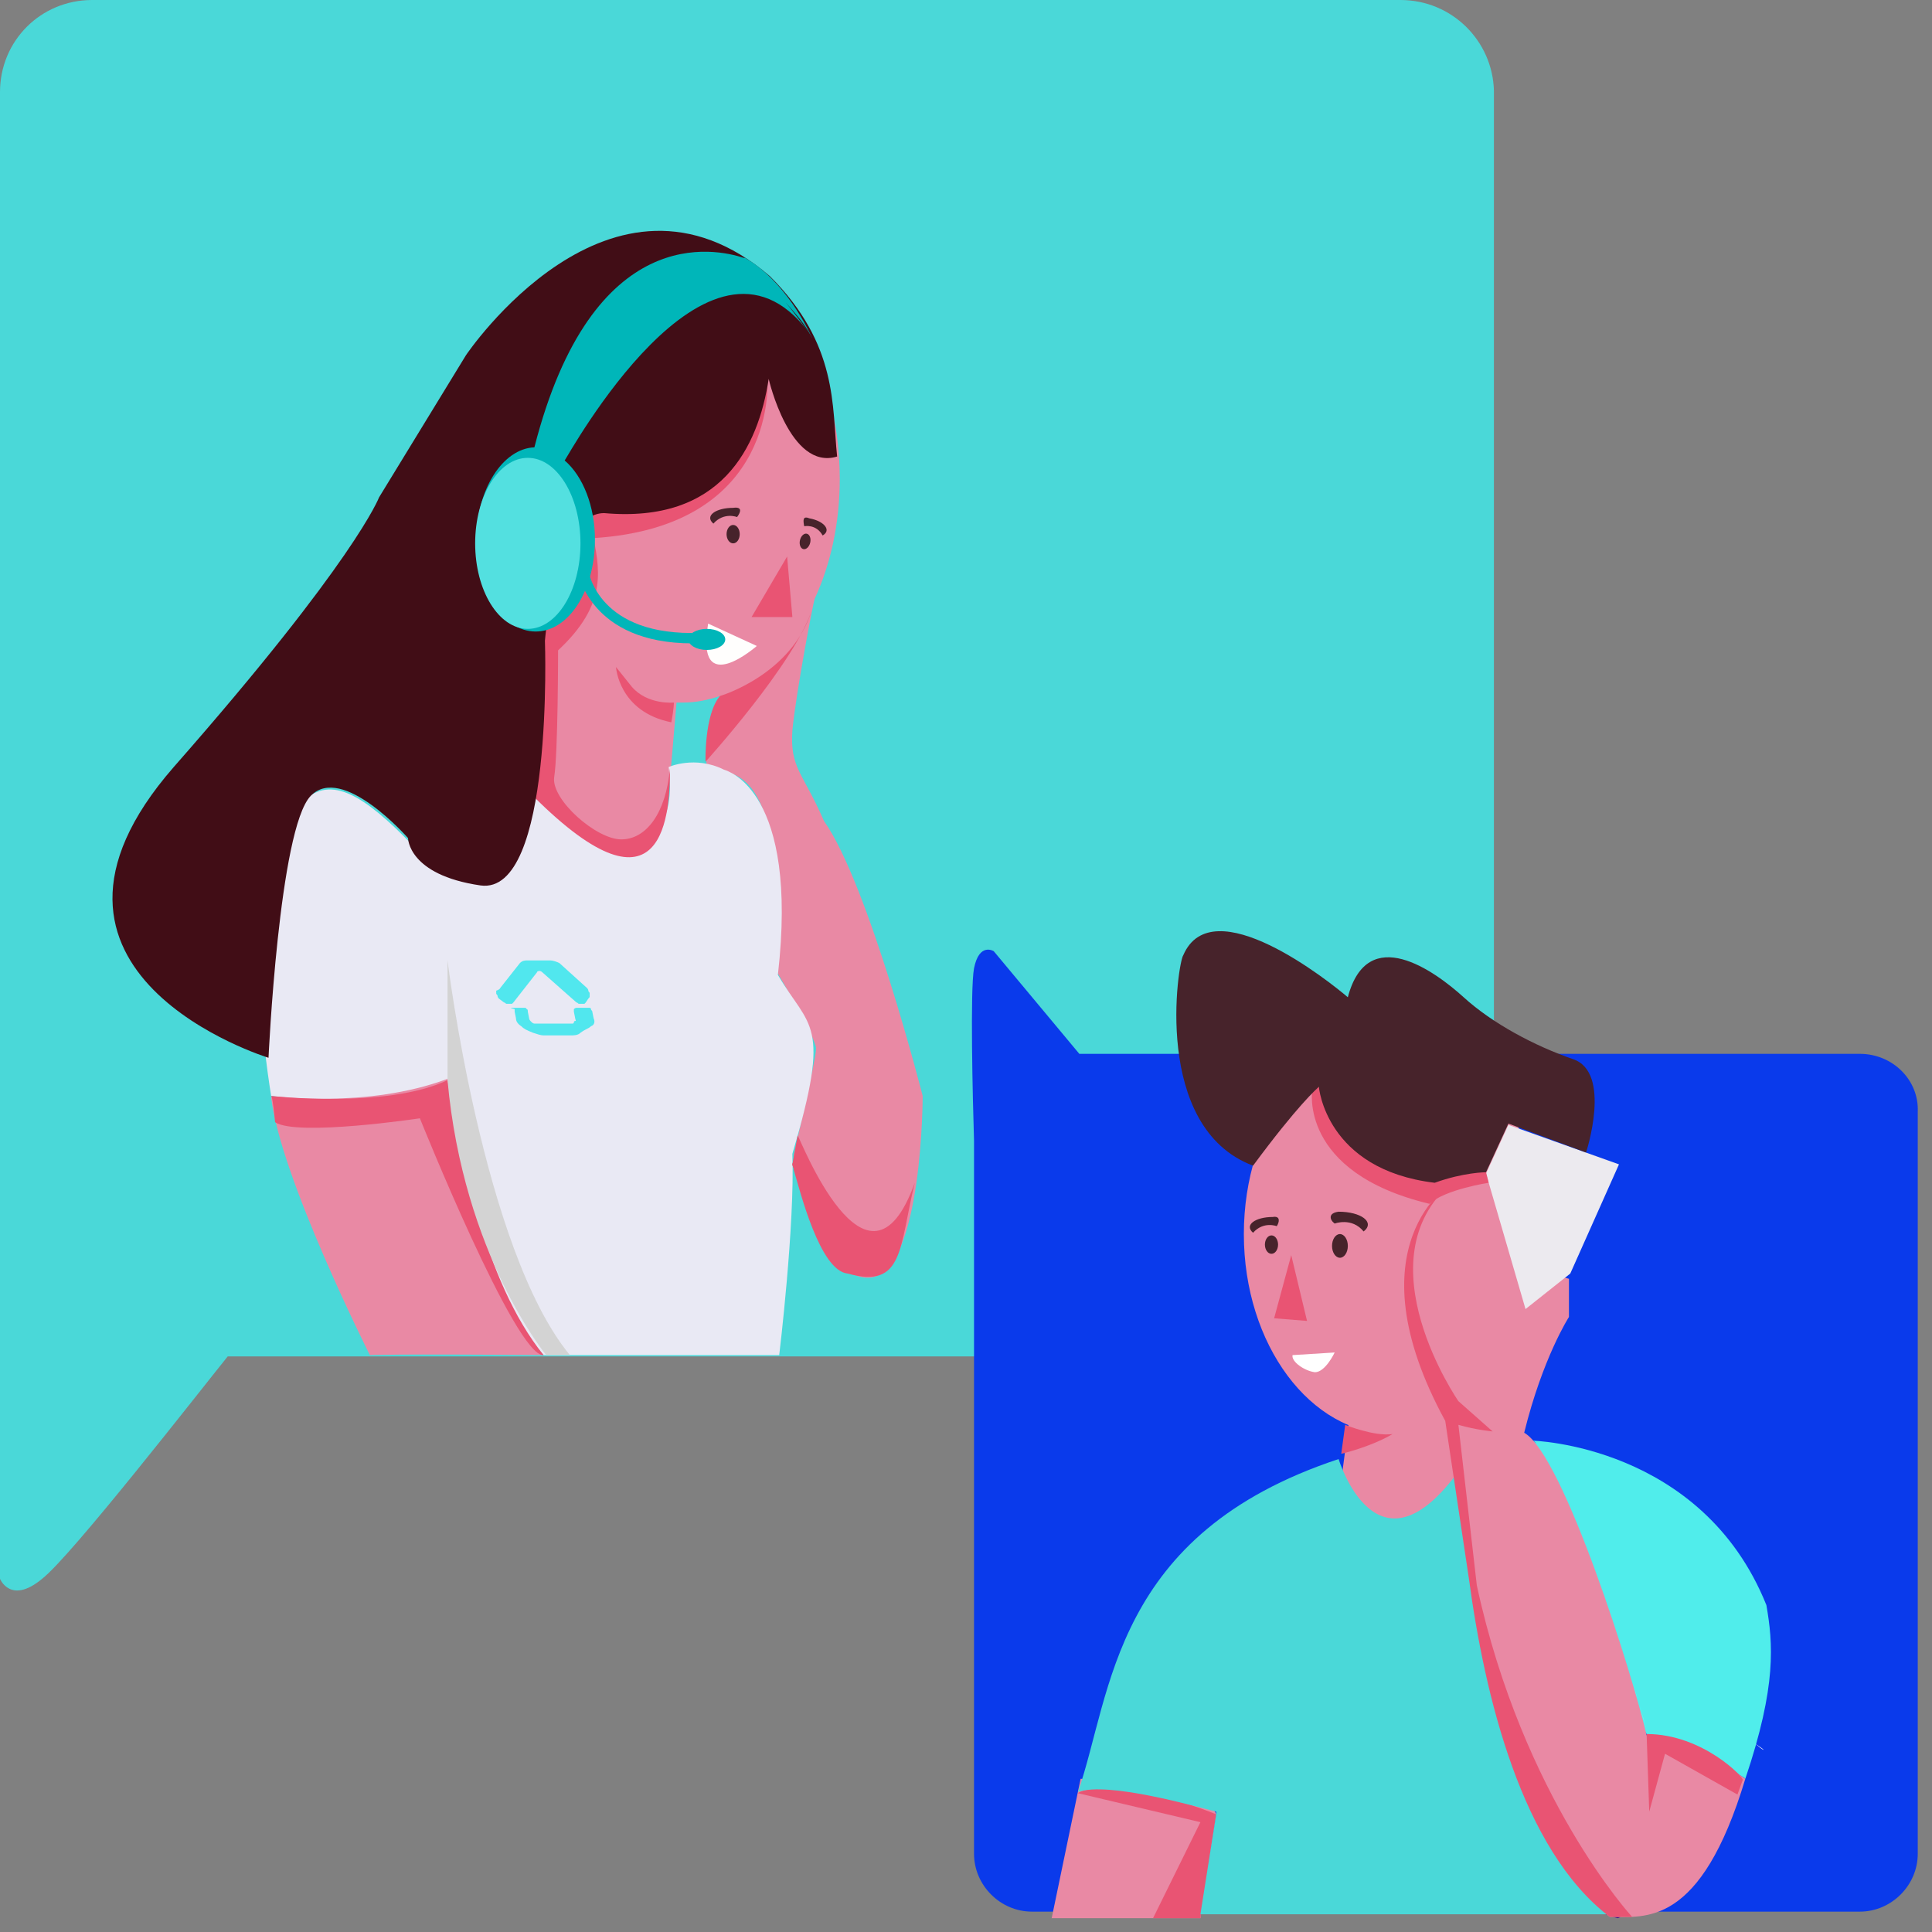 <svg width="118" height="118" viewBox="0 0 118 118" fill="none" xmlns="http://www.w3.org/2000/svg">
<rect x="0" y="0" width="118" height="118" fill="#808080" stroke="none"/>
<path d="M85.536 0H5.627C2.492 0 0 2.491 0 5.625V75.695V77.222V96.427C0 96.427 0.643 98.034 2.573 96.427C4.341 95.061 12.22 84.936 13.908 82.846H85.617C88.752 82.846 91.244 80.355 91.244 77.222V5.544C91.164 2.491 88.672 0 85.536 0Z" fill="#4AD8D8"/>
<path d="M113.593 64.365H65.921L60.696 58.097C60.696 58.097 59.811 57.534 59.49 59.141C59.248 60.427 59.409 67.097 59.49 69.668V113.221C59.49 115.149 61.097 116.756 63.027 116.756H113.593C115.522 116.756 117.13 115.149 117.13 113.221V67.9C117.211 65.972 115.603 64.365 113.593 64.365Z" fill="#0A3AEB"/>
<path d="M66.001 108.64C66.001 108.64 73.88 109.283 74.282 110.81C73.317 117.158 73.317 117.158 73.317 117.158H64.233L66.001 108.64Z" fill="#E989A4"/>
<path d="M74.282 110.81L73.317 117.158H70.423L73.317 111.292L65.841 109.524C65.841 109.444 67.931 108.319 74.282 110.81Z" fill="#E95473"/>
<path d="M56.354 66.936C56.354 66.936 56.354 77.543 53.219 78.025C50.084 78.427 48.476 70.552 48.476 70.552C48.476 70.552 49.843 64.686 49.843 64.043C49.843 63.4 47.511 59.463 47.511 59.463C47.913 46.285 44.778 47.41 43.17 46.847C43.009 45.481 43.411 43.794 43.974 42.508C43.251 42.749 42.527 42.91 41.723 42.91C41.562 42.91 41.402 42.91 41.321 42.91L40.115 56.972L31.513 56.249L33.282 35.597C32.639 33.749 32.157 31.58 32.157 29.249C32.157 21.696 36.417 15.589 41.723 15.589C47.029 15.589 51.29 21.696 51.29 29.249C51.29 31.981 50.727 34.472 49.762 36.562C49.682 36.722 48.637 42.187 48.396 44.597C48.235 46.928 49.039 47.169 50.325 50.142C53.058 53.999 56.354 66.936 56.354 66.936Z" fill="#E989A4"/>
<path d="M28.137 67.74C28.137 67.74 29.745 79.713 33.202 82.766C24.037 82.686 22.59 82.766 22.59 82.766C22.59 82.766 17.123 71.918 16.561 67.016C26.77 65.731 27.574 64.365 28.137 67.74Z" fill="#E989A4"/>
<path d="M48.395 70.472C48.556 74.811 47.592 82.766 47.592 82.766H33.202C33.202 82.766 28.86 78.427 27.333 65.891C22.429 67.74 16.561 66.936 16.561 66.936C16.561 66.936 13.988 51.588 17.927 49.66C19.535 47.329 21.384 47.972 24.117 50.544C26.851 53.115 29.664 57.615 32.8 47.972C34.97 52.553 41.723 53.677 40.839 46.847C40.839 46.847 42.447 46.124 44.215 47.008C44.456 47.088 48.797 48.294 47.511 59.543C49.441 62.838 50.807 62.356 48.395 70.472Z" fill="#E9E9F4"/>
<path d="M85.054 87.587C90.071 87.587 94.138 82.119 94.138 75.373C94.138 68.628 90.071 63.159 85.054 63.159C80.037 63.159 75.97 68.628 75.97 75.373C75.97 82.119 80.037 87.587 85.054 87.587Z" fill="#E989A4"/>
<path d="M82.621 85.036L81.399 94.439L88.654 95.381L89.876 85.978L82.621 85.036Z" fill="#E989A4"/>
<path d="M106.599 108.64C106.438 108.48 106.278 108.48 106.036 108.239C104.509 107.516 100.891 106.23 100.891 106.23C100.087 106.069 98.48 99.319 98.319 98.917C96.229 93.534 93.656 88.15 93.576 87.989L93.817 88.15C93.737 88.07 93.656 87.989 93.576 87.989C93.576 87.989 103.946 88.23 107.885 98.034C108.287 100.364 108.528 102.935 106.599 108.64Z" fill="#50EDEB"/>
<path d="M100.57 105.667C100.409 105.105 100.087 104.06 99.685 102.614C100.007 103.819 100.328 104.783 100.57 105.667Z" fill="white"/>
<path d="M107.724 106.873C107.644 106.873 107.483 106.712 107.162 106.471C107.403 106.632 107.644 106.792 107.724 106.873Z" fill="white"/>
<path d="M89.154 89.757C89.154 89.757 87.385 113.944 98.801 117.158C101.615 116.515 89.154 89.757 89.154 89.757Z" fill="#3A1287"/>
<path d="M88.993 87.587C88.993 87.587 89.154 110.408 98.319 117.078C100.489 117.078 103.866 117.721 106.599 108.64C104.911 107.516 102.981 105.989 100.57 105.989C99.766 102.453 95.505 88.873 93.093 87.507C94.219 82.927 95.826 80.436 95.826 80.436V78.105C95.826 78.105 91.244 76.579 89.958 79.793C88.672 83.007 88.993 87.587 88.993 87.587Z" fill="#E989A4"/>
<path d="M90.762 71.677L92.128 68.704L98.881 71.115L95.907 77.784L93.174 79.954L90.762 71.677Z" fill="#ECEAEF"/>
<path d="M49.602 20.651C49.602 20.571 49.521 20.571 49.521 20.491C49.521 20.41 49.441 20.33 49.36 20.33C49.36 20.41 49.441 20.41 49.441 20.491C49.521 20.491 49.602 20.571 49.602 20.651Z" fill="#E95473"/>
<path d="M49.682 20.651C49.601 20.571 49.601 20.491 49.521 20.491C49.521 20.571 49.601 20.571 49.682 20.651Z" fill="#E95473"/>
<path d="M46.868 23.062C46.868 23.062 47.672 32.142 36.256 32.865C36.658 35.035 37.141 37.285 33.282 40.419C33.362 38.812 32.719 32.544 32.719 32.544L42.205 23.705L46.868 23.062Z" fill="#E95473"/>
<path d="M34.086 39.695C34.086 39.695 34.086 46.044 33.845 47.49C33.684 48.856 36.417 51.267 37.945 51.267C39.472 51.267 40.678 49.66 40.919 46.927C40.919 49.499 40.678 56.731 32.558 48.615C31.433 42.508 32.076 39.776 32.076 39.776L34.086 39.695Z" fill="#E95473"/>
<path d="M51.129 27.883C48.235 28.767 46.949 23.142 46.949 23.142C46.305 27.321 44.054 31.981 36.9 31.339C33.925 31.339 33.282 39.133 33.282 39.133C33.282 39.133 33.845 54.722 29.343 54.079C24.921 53.436 24.921 51.186 24.921 51.186C24.921 51.186 20.902 46.606 18.972 48.615C17.043 50.624 16.4 64.606 16.4 64.606C16.4 64.606 -0.402 59.463 10.612 46.847C21.706 34.231 23.153 30.374 23.153 30.374L28.459 21.696C28.459 21.696 37.301 8.518 47.029 16.875C51.209 21.053 50.807 24.83 51.129 27.883Z" fill="#410D16"/>
<path d="M49.601 20.651C49.601 20.571 49.521 20.571 49.521 20.491C49.039 19.607 48.476 19.044 47.993 18.482C48.395 18.964 48.878 19.607 49.36 20.25C43.25 12.214 34.729 27.803 34.488 28.124C35.613 29.088 36.337 30.937 36.337 32.946C36.337 36.08 34.729 38.571 32.719 38.571C30.709 38.571 29.102 36.08 29.102 32.946C29.102 29.892 30.709 27.401 32.639 27.321C36.176 13.5 43.733 15.187 45.421 15.749H45.501C47.913 17.116 49.36 20.089 49.601 20.651Z" fill="#00B6B9"/>
<path d="M16.561 66.936C16.561 66.936 23.635 67.74 27.333 65.972C28.137 70.311 29.504 78.186 33.202 82.766C31.513 82.927 25.645 68.302 25.645 68.302C25.645 68.302 18.168 69.427 16.802 68.543C16.641 66.856 16.561 66.936 16.561 66.936Z" fill="#E95473"/>
<path d="M41.16 42.91C41.16 42.91 39.553 43.07 38.588 41.945C37.623 40.74 37.623 40.74 37.623 40.74C37.623 40.74 37.784 43.472 41 44.115C41.16 43.311 41.16 42.91 41.16 42.91Z" fill="#E95473"/>
<path d="M43.974 42.508C43.974 42.508 48.396 41.222 49.602 37.205C48.556 40.499 43.09 46.526 43.09 46.526C43.09 46.526 43.009 43.633 43.974 42.508Z" fill="#E95473"/>
<path d="M48.074 33.99L48.396 37.687H45.904L48.074 33.99Z" fill="#E95473"/>
<path d="M32.237 38.41C34.013 38.41 35.453 36.072 35.453 33.187C35.453 30.302 34.013 27.964 32.237 27.964C30.461 27.964 29.021 30.302 29.021 33.187C29.021 36.072 30.461 38.41 32.237 38.41Z" fill="#53E0E0"/>
<path d="M100.57 105.908L100.73 110.649L101.695 107.114L106.117 109.605L106.438 108.721C106.599 108.641 104.026 105.908 100.57 105.908Z" fill="#E95473"/>
<path d="M82.16 87.025C82.16 87.025 83.928 87.748 85.054 87.587C83.687 88.391 81.919 88.793 81.919 88.793L82.16 87.025Z" fill="#E95473"/>
<path d="M80.15 66.534C80.15 66.534 79.266 71.597 87.305 73.525C88.27 72.641 90.923 72.24 90.923 72.24L90.762 71.597L81.919 65.088L80.15 66.534Z" fill="#E95473"/>
<path d="M96.872 70.391L92.129 68.624L90.762 71.597C90.762 71.597 89.395 71.597 87.627 72.24C80.954 71.436 80.552 66.374 80.552 66.374C80.391 66.534 79.266 67.499 76.533 71.195C70.342 68.865 71.95 58.74 72.272 58.338C74.04 54.24 81.195 59.945 82.321 60.909C83.527 56.329 87.627 59.302 89.395 60.909C91.164 62.517 93.736 63.883 96.068 64.686C98.479 65.49 96.872 70.391 96.872 70.391Z" fill="#47232B"/>
<path d="M78.864 76.659L77.819 80.516L79.829 80.677L78.864 76.659Z" fill="#E95473"/>
<path d="M31.272 61.552H31.996C32.076 61.552 32.157 61.552 32.157 61.633C32.237 61.633 32.237 61.713 32.237 61.793L32.317 62.195C32.317 62.195 32.317 62.275 32.398 62.356C32.478 62.436 32.478 62.436 32.478 62.436C32.478 62.436 32.559 62.517 32.639 62.517C32.639 62.517 32.719 62.517 32.8 62.517H34.81C34.81 62.517 34.89 62.517 34.97 62.517C34.97 62.517 35.051 62.517 35.051 62.436C35.051 62.436 35.051 62.356 35.131 62.356C35.212 62.356 35.131 62.275 35.131 62.195L35.051 61.793C35.051 61.713 35.051 61.633 35.051 61.633C35.051 61.633 35.131 61.552 35.212 61.552H35.935C36.015 61.552 36.096 61.552 36.096 61.633C36.096 61.713 36.176 61.713 36.176 61.793L36.257 62.195C36.337 62.356 36.337 62.597 36.096 62.677C35.935 62.838 35.774 62.838 35.453 63.079C35.292 63.24 35.051 63.24 34.81 63.24H33.202C33.041 63.24 32.8 63.159 32.559 63.079C32.157 62.918 31.996 62.838 31.835 62.677C31.594 62.517 31.514 62.356 31.514 62.195L31.433 61.793C31.433 61.713 31.433 61.633 31.433 61.633C31.112 61.552 31.192 61.552 31.272 61.552Z" fill="#51E7EE"/>
<path d="M30.549 60.347L31.755 58.82C31.915 58.659 32.076 58.659 32.237 58.659H33.604C33.764 58.659 34.006 58.74 34.166 58.82L35.855 60.347C35.855 60.347 35.935 60.427 35.935 60.508C35.935 60.588 36.015 60.588 36.015 60.668C36.015 60.749 36.015 60.749 36.015 60.829C36.015 60.909 36.015 60.909 35.935 60.99L35.774 61.231L35.694 61.311C35.613 61.311 35.613 61.311 35.533 61.311C35.453 61.311 35.453 61.311 35.372 61.311C35.292 61.311 35.292 61.231 35.212 61.231L33.121 59.383C33.041 59.302 32.961 59.302 32.961 59.302C32.961 59.302 32.8 59.302 32.8 59.383L31.353 61.231L31.272 61.311C31.192 61.311 31.192 61.311 31.111 61.311C31.031 61.311 31.031 61.311 30.951 61.311C30.87 61.311 30.87 61.231 30.79 61.231L30.468 60.99C30.468 60.99 30.388 60.909 30.388 60.829C30.388 60.749 30.308 60.749 30.308 60.668C30.308 60.588 30.308 60.588 30.308 60.508C30.549 60.427 30.549 60.347 30.549 60.347Z" fill="#51E7EE"/>
<path d="M33.362 82.766C33.362 82.766 28.298 76.659 27.333 65.972V58.659C27.333 58.659 29.504 76.338 34.809 82.766" fill="#D3D3D3"/>
<path d="M55.872 72.24C54.907 76.177 55.229 78.748 51.772 77.784C50.084 77.623 48.878 72.802 48.476 71.436C48.476 71.275 48.396 71.195 48.396 71.115L48.717 69.347C48.798 69.347 52.978 80.275 55.872 72.24Z" fill="#E95473"/>
<path d="M48.476 71.356C48.396 71.195 48.396 71.114 48.396 71.114V71.034C48.476 71.114 48.476 71.275 48.476 71.356Z" fill="#E95473"/>
<path d="M74.282 110.649V110.81L73.317 116.917H98.56C91.003 111.614 89.797 94.659 89.154 89.757C84.089 96.828 81.758 89.114 81.758 89.114C67.931 93.694 67.931 103.417 65.841 109.444C67.69 108.801 72.995 110.328 74.282 110.649Z" fill="#4AD8D8"/>
<path d="M90.199 96.828L89.074 87.025C90.199 87.346 91.164 87.427 91.164 87.427L89.074 85.578C89.074 85.578 83.125 76.98 88.672 72.239C88.672 72.239 82.401 76.016 88.27 86.784L89.717 96.426C90.681 103.578 92.932 112.98 98.319 117.078C99.685 117.078 99.685 117.078 99.685 117.078C99.685 117.078 93.013 109.846 90.199 96.828Z" fill="#E95473"/>
<path d="M43.251 38.088L46.225 39.454C46.306 39.374 42.447 42.829 43.251 38.088Z" fill="#FFFEFD"/>
<path d="M81.517 74.731C81.517 74.731 82.562 74.329 83.285 75.213C84.009 74.65 83.125 74.007 81.758 74.007C81.115 74.088 81.195 74.49 81.517 74.731Z" fill="#47232B"/>
<path d="M81.839 76.82C82.105 76.82 82.321 76.496 82.321 76.097C82.321 75.697 82.105 75.373 81.839 75.373C81.572 75.373 81.356 75.697 81.356 76.097C81.356 76.496 81.572 76.82 81.839 76.82Z" fill="#47232B"/>
<path d="M77.98 74.891C77.98 74.891 77.176 74.57 76.532 75.293C75.97 74.811 76.693 74.329 77.738 74.329C78.221 74.248 78.14 74.65 77.98 74.891Z" fill="#47232B"/>
<path d="M77.658 76.579C77.88 76.579 78.06 76.327 78.06 76.016C78.06 75.705 77.88 75.454 77.658 75.454C77.436 75.454 77.256 75.705 77.256 76.016C77.256 76.327 77.436 76.579 77.658 76.579Z" fill="#47232B"/>
<path d="M78.944 82.766L81.517 82.605C81.517 82.605 80.954 83.811 80.311 83.811C79.668 83.73 78.864 83.168 78.944 82.766Z" fill="white"/>
<path d="M42.286 39.294C36.016 39.294 35.292 34.955 35.292 34.874L35.935 34.794L35.614 34.874L35.935 34.794C35.935 34.955 36.578 38.892 42.768 38.651V39.294C42.608 39.294 42.447 39.294 42.286 39.294Z" fill="#00B6B9"/>
<path d="M43.17 39.696C43.792 39.696 44.296 39.408 44.296 39.053C44.296 38.698 43.792 38.41 43.17 38.41C42.549 38.41 42.045 38.698 42.045 39.053C42.045 39.408 42.549 39.696 43.17 39.696Z" fill="#00B6B9"/>
<path d="M45.019 31.58C45.019 31.58 44.215 31.258 43.572 31.981C43.009 31.499 43.733 31.017 44.778 31.017C45.341 30.937 45.26 31.258 45.019 31.58Z" fill="#47232B"/>
<path d="M44.778 33.187C45 33.187 45.18 32.935 45.18 32.624C45.18 32.314 45 32.062 44.778 32.062C44.556 32.062 44.376 32.314 44.376 32.624C44.376 32.935 44.556 33.187 44.778 33.187Z" fill="#47232B"/>
<path d="M49.441 31.66C50.325 31.821 50.807 32.383 50.245 32.705C49.843 31.981 49.119 32.142 49.119 32.142C49.039 31.74 49.039 31.499 49.441 31.66Z" fill="#47232B"/>
<path d="M49.486 33.137C49.543 32.877 49.449 32.635 49.276 32.597C49.103 32.559 48.916 32.738 48.858 32.998C48.8 33.258 48.895 33.5 49.068 33.538C49.241 33.577 49.428 33.397 49.486 33.137Z" fill="#47232B"/>
</svg>
